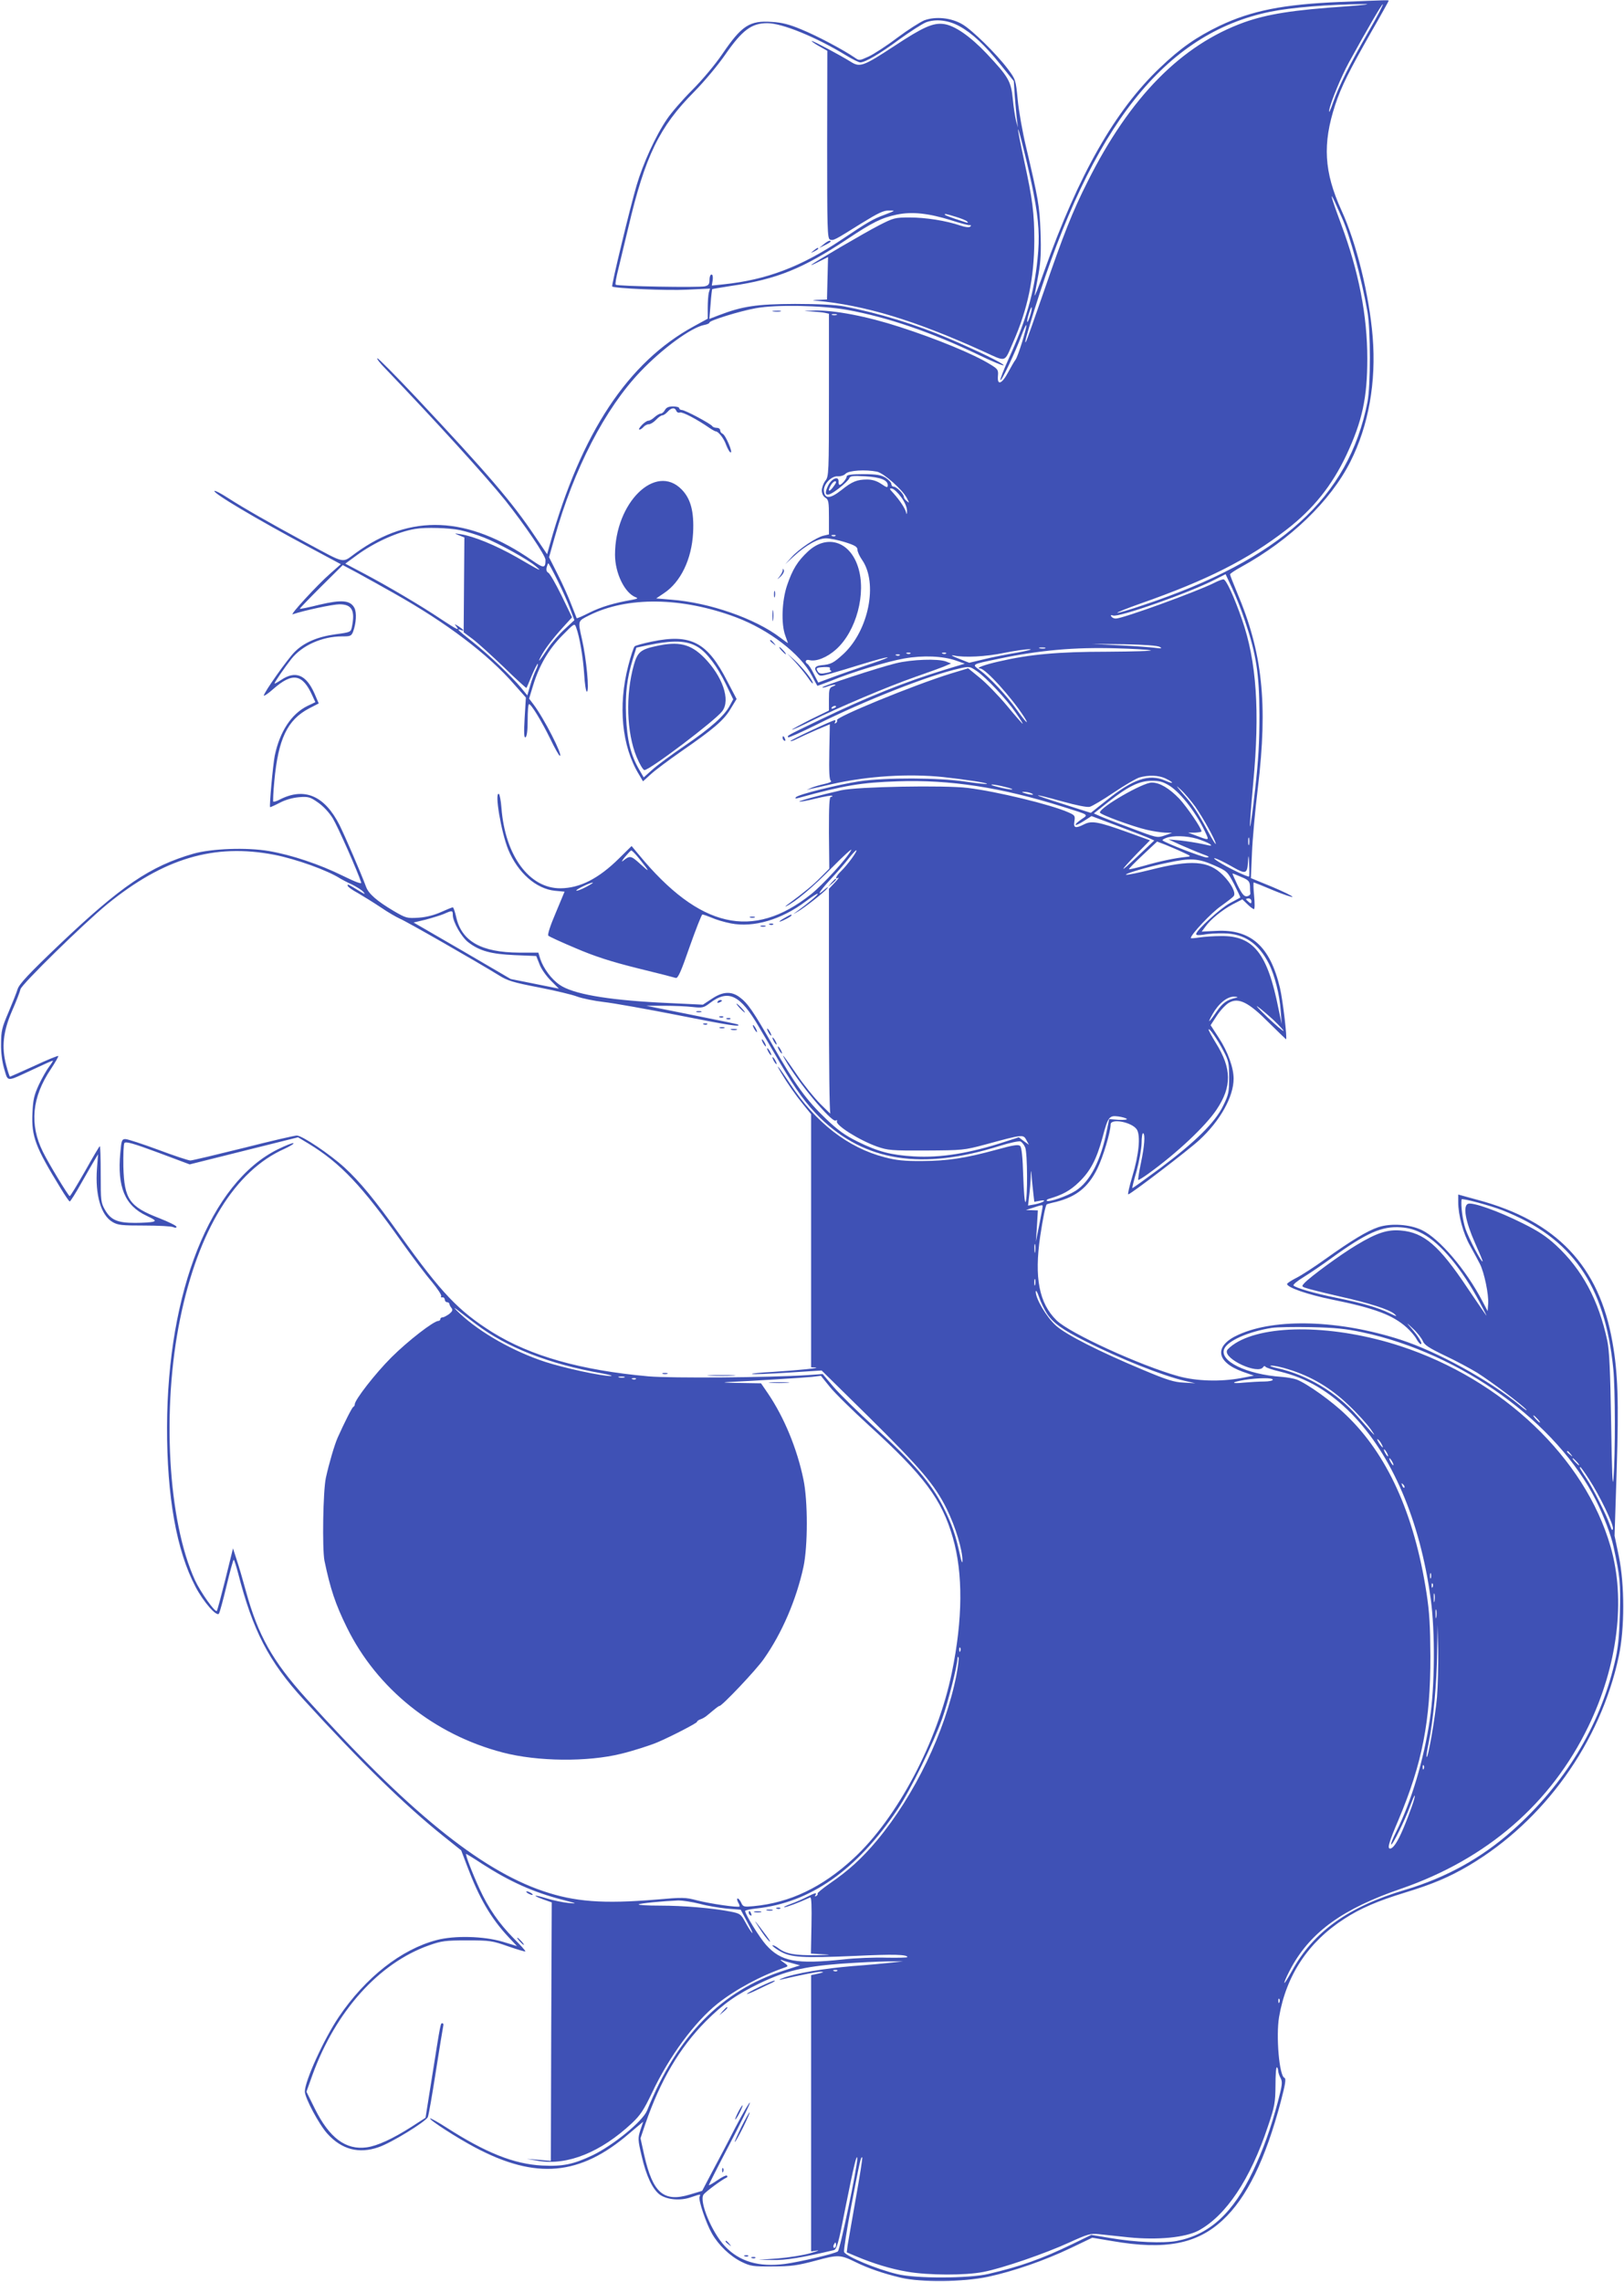<?xml version="1.0" standalone="no"?>
<!DOCTYPE svg PUBLIC "-//W3C//DTD SVG 20010904//EN"
 "http://www.w3.org/TR/2001/REC-SVG-20010904/DTD/svg10.dtd">
<svg version="1.0" xmlns="http://www.w3.org/2000/svg"
 width="911pt" height="1280pt" viewBox="0 0 911 1280"
 preserveAspectRatio="xMidYMid meet">
<g transform="translate(0,1280) scale(0.1,-0.1)"
fill="#3f51b5" stroke="none">
<path d="M7517 12789 c-318 -13 -497 -49 -676 -134 -130 -63 -218 -124 -333
-234 -253 -240 -457 -600 -650 -1141 -32 -91 -56 -151 -54 -135 3 17 13 71 22
120 12 68 15 125 11 235 -6 147 -12 182 -81 475 -20 83 -41 202 -47 265 -11
114 -12 115 -57 175 -66 87 -199 217 -254 249 -63 37 -150 45 -213 22 -24 -10
-93 -54 -152 -98 -59 -45 -132 -92 -160 -105 -53 -24 -53 -24 -80 -5 -58 40
-211 122 -298 157 -66 28 -109 39 -165 42 -125 9 -169 -20 -278 -180 -40 -59
-113 -146 -170 -203 -54 -54 -118 -128 -141 -163 -63 -92 -135 -251 -170 -371
-37 -125 -142 -562 -137 -567 10 -11 310 -24 420 -18 l129 6 -7 -23 c-3 -13
-6 -51 -6 -85 l0 -61 -77 -42 c-371 -202 -632 -597 -808 -1222 l-16 -57 -69
102 c-128 191 -260 345 -668 780 -112 119 -209 217 -215 217 -6 0 13 -26 44
-57 280 -292 561 -601 674 -741 108 -136 225 -308 225 -333 0 -48 -10 -48 -73
-4 -363 252 -684 266 -991 43 -81 -58 -50 -65 -281 59 -198 107 -347 192 -437
250 -38 25 -72 42 -75 39 -11 -11 232 -156 541 -321 l168 -90 -60 -53 c-72
-63 -229 -234 -210 -228 65 22 226 56 262 56 70 0 89 -34 70 -127 -6 -29 -8
-30 -91 -41 -102 -14 -177 -46 -230 -99 -41 -41 -173 -228 -173 -245 0 -5 24
11 52 36 109 96 165 86 220 -36 l17 -37 -44 -21 c-90 -44 -156 -144 -184 -280
-10 -52 -31 -282 -26 -288 1 -1 26 10 55 25 32 17 73 28 108 31 52 4 62 1 106
-30 29 -20 62 -55 83 -89 28 -46 141 -301 159 -360 4 -10 -30 2 -103 38 -129
64 -287 117 -415 139 -122 21 -322 14 -423 -15 -243 -70 -407 -182 -752 -510
-171 -163 -224 -220 -234 -249 -6 -20 -30 -80 -52 -132 -36 -84 -41 -104 -41
-175 -1 -52 6 -102 18 -143 22 -73 9 -72 162 -1 57 27 107 49 110 49 3 0 -6
-15 -20 -33 -14 -18 -40 -64 -58 -102 -27 -59 -33 -84 -36 -160 -6 -131 16
-189 159 -422 24 -40 47 -73 50 -73 4 0 33 46 65 103 32 56 66 116 76 132 l18
30 -6 -80 c-11 -148 22 -262 87 -300 30 -18 52 -20 179 -20 80 0 153 -4 162
-9 11 -5 18 -4 18 2 0 6 -43 27 -96 48 -168 65 -197 106 -202 289 -1 66 1 126
6 133 7 10 49 -2 187 -53 l179 -67 304 76 304 76 58 -35 c179 -109 300 -236
524 -553 60 -84 135 -184 168 -222 32 -39 56 -75 53 -81 -4 -5 -1 -8 6 -7 7 2
13 -4 14 -12 0 -8 6 -15 13 -15 6 0 12 -4 13 -10 0 -5 6 -16 12 -23 8 -11 5
-18 -13 -33 -14 -10 -31 -19 -37 -19 -7 0 -13 -4 -13 -10 0 -5 -5 -10 -11 -10
-26 0 -172 -113 -264 -205 -90 -90 -205 -238 -205 -263 0 -6 -3 -12 -8 -14 -7
-3 -49 -86 -88 -173 -18 -41 -48 -143 -66 -225 -16 -73 -21 -396 -8 -465 33
-158 61 -243 126 -375 169 -344 490 -601 874 -701 194 -51 476 -54 665 -7 63
15 166 48 205 65 79 34 220 107 220 114 0 4 8 10 19 14 10 3 28 13 39 23 53
44 63 52 68 52 14 0 206 202 248 263 102 144 183 333 223 517 25 117 25 371 0
490 -36 175 -109 350 -199 483 l-39 57 -127 2 c-70 1 -98 3 -62 5 136 6 427
24 475 29 l50 6 50 -62 c28 -35 127 -132 220 -217 309 -281 408 -414 470 -629
58 -201 56 -458 -6 -759 -80 -386 -305 -813 -551 -1040 -175 -162 -357 -249
-561 -268 -54 -5 -59 -4 -69 19 -6 13 -15 24 -20 24 -5 0 -4 -9 2 -21 7 -11
10 -22 8 -24 -7 -7 -167 16 -236 34 -68 18 -82 18 -230 5 -299 -25 -458 -13
-637 48 -355 121 -761 452 -1329 1082 -188 209 -268 352 -336 598 -17 62 -40
142 -52 177 l-21 65 -43 -174 c-24 -95 -45 -175 -48 -177 -9 -10 -91 105 -122
172 -152 330 -188 962 -83 1470 102 495 307 828 586 951 30 14 53 28 49 31 -3
3 -43 -12 -89 -35 -375 -186 -618 -795 -620 -1557 -1 -390 53 -694 160 -897
44 -84 118 -169 131 -150 5 7 24 78 43 157 19 80 37 145 40 145 3 0 13 -33 24
-73 83 -324 172 -497 368 -711 321 -352 568 -593 784 -766 l100 -80 33 -87
c67 -179 133 -293 232 -399 l48 -51 -82 25 c-105 31 -269 35 -368 9 -199 -52
-400 -210 -550 -432 -83 -124 -190 -358 -190 -418 0 -35 79 -184 126 -236 80
-89 177 -115 288 -76 71 24 266 144 276 169 5 12 25 127 45 256 20 129 39 243
41 253 3 9 1 17 -4 17 -11 0 -9 12 -58 -297 l-37 -233 -79 -51 c-105 -67 -192
-107 -251 -115 -117 -16 -209 52 -291 217 l-47 95 34 95 c130 357 373 627 653
726 71 25 92 28 214 28 127 0 141 -2 229 -33 52 -18 96 -31 98 -29 2 3 -27 35
-65 73 -82 83 -142 169 -192 278 -41 89 -82 196 -75 196 2 0 42 -24 87 -54
155 -100 289 -161 453 -203 84 -22 86 -23 33 -18 -31 3 -84 14 -119 25 -75 23
-90 20 -22 -5 l48 -17 -3 -725 -2 -725 -68 6 -67 5 65 -11 c164 -27 351 49
524 211 49 46 68 76 113 170 96 204 239 398 368 501 100 79 241 156 380 204
18 6 17 9 -10 28 -17 11 -21 17 -10 13 11 -5 39 -13 62 -19 l41 -11 -87 -28
c-352 -112 -602 -366 -771 -786 -24 -60 -188 -194 -305 -251 -108 -51 -167
-64 -284 -58 -158 8 -317 72 -538 214 -47 30 -88 53 -90 50 -7 -7 149 -108
251 -162 342 -182 590 -160 866 78 l78 66 -16 -48 c-14 -44 -14 -54 7 -143 26
-114 62 -189 103 -219 41 -28 114 -35 174 -14 57 19 55 19 48 2 -7 -18 37
-149 70 -206 37 -65 101 -126 165 -158 52 -25 65 -27 176 -26 102 0 137 5 239
32 129 35 140 34 226 -8 68 -34 156 -64 252 -87 113 -27 350 -25 491 5 143 31
314 90 463 161 l121 58 114 -19 c295 -51 473 -17 618 118 134 124 240 340 326
666 26 99 30 128 20 132 -29 11 -48 234 -30 341 40 234 164 421 366 551 89 58
186 100 340 147 154 47 247 86 359 152 422 250 738 691 841 1175 33 155 33
400 0 560 l-24 115 12 370 c12 384 7 542 -24 717 -74 426 -314 679 -756 797
l-109 30 0 -42 c0 -74 28 -178 67 -246 20 -36 45 -82 55 -102 24 -47 50 -172
46 -223 l-3 -41 -29 55 c-92 177 -242 353 -341 400 -66 32 -173 39 -243 16
-63 -21 -153 -76 -296 -178 -61 -44 -135 -92 -163 -106 -29 -15 -53 -30 -53
-35 0 -19 117 -60 252 -87 241 -49 341 -87 419 -157 22 -20 47 -49 55 -65 8
-15 19 -28 24 -28 13 0 -14 44 -54 90 -30 34 -29 34 11 -4 23 -21 47 -52 54
-68 9 -23 34 -39 125 -83 62 -29 143 -73 181 -96 79 -50 255 -182 275 -207 7
-9 -10 2 -37 25 -171 140 -462 301 -670 368 -341 110 -699 122 -907 28 -139
-62 -129 -153 23 -208 l63 -22 -74 -14 c-115 -21 -249 -17 -350 11 -212 59
-608 240 -683 313 -98 96 -126 239 -92 472 15 99 30 175 37 179 1 1 25 8 53
14 113 29 179 82 230 185 33 67 75 207 75 249 0 36 119 14 147 -28 22 -34 12
-141 -26 -266 -16 -54 -26 -98 -22 -98 13 0 339 249 399 305 117 108 192 243
192 344 0 61 -32 151 -83 229 l-46 71 36 55 c20 30 51 63 69 72 53 29 109 1
222 -113 52 -51 95 -93 96 -93 8 0 -18 221 -34 288 -55 233 -163 330 -356 320
l-83 -4 20 27 c29 41 94 94 154 126 l54 28 29 -28 c15 -15 32 -27 36 -27 5 0
5 34 1 75 -4 41 -5 75 -2 75 2 0 52 -20 111 -45 58 -24 106 -40 106 -36 0 5
-52 30 -116 57 l-117 48 6 141 c3 77 18 241 33 365 57 474 26 761 -117 1097
-21 51 -39 96 -39 101 0 4 28 23 63 42 274 151 500 368 612 590 102 202 146
446 125 702 -19 232 -91 525 -175 708 -98 215 -107 373 -35 592 35 104 76 187
204 412 53 92 96 170 96 172 0 4 -6 4 -273 -7z m33 -25 c-297 -20 -440 -43
-570 -89 -353 -127 -642 -420 -879 -894 -84 -166 -136 -298 -245 -615 -53
-153 -98 -282 -102 -285 -8 -9 4 37 48 179 322 1034 731 1552 1323 1674 117
24 327 41 525 43 48 0 5 -5 -100 -13z m127 -141 c-110 -193 -164 -300 -199
-398 -15 -44 -25 -64 -22 -45 8 47 67 189 111 270 101 184 186 330 190 326 3
-3 -33 -72 -80 -153z m-2295 30 c70 -38 143 -106 231 -216 l74 -92 6 -90 c4
-49 9 -108 12 -130 l5 -40 -11 40 c-5 22 -14 77 -18 123 -10 97 -24 121 -146
251 -92 97 -178 157 -239 166 -60 9 -117 -16 -279 -123 -174 -114 -193 -121
-244 -89 -59 37 -209 117 -219 117 -5 0 13 -13 39 -28 l48 -27 -1 -526 c0
-472 1 -527 16 -533 19 -7 26 -3 176 91 94 58 125 73 155 72 38 0 37 0 -23
-23 -68 -25 -93 -40 -244 -141 -227 -152 -421 -225 -661 -250 l-66 -7 5 31 c2
19 0 31 -7 31 -6 0 -11 -13 -11 -30 0 -24 -5 -31 -26 -36 -32 -8 -491 0 -500
9 -4 3 3 43 15 89 11 46 36 151 56 233 94 400 174 564 369 760 58 59 135 151
176 211 94 135 146 174 234 174 84 0 274 -78 441 -180 36 -22 72 -40 81 -40
27 0 108 47 219 129 61 44 128 87 150 96 55 20 125 12 187 -22z m417 -943 c29
-151 34 -240 21 -364 -19 -190 -65 -347 -162 -559 -27 -60 -48 -113 -46 -119
4 -12 85 159 118 250 13 34 25 61 27 58 6 -6 -47 -179 -61 -195 -6 -7 -24 -39
-41 -70 -35 -66 -62 -75 -57 -20 3 34 0 39 -45 66 -92 57 -299 142 -503 208
-187 61 -370 96 -485 93 -64 -2 -65 -2 -15 -5 30 -2 65 -5 78 -8 l22 -5 0
-456 c0 -441 -1 -457 -20 -481 -11 -14 -20 -39 -20 -54 0 -18 8 -34 20 -41 18
-11 20 -24 20 -110 l0 -96 -30 -7 c-40 -9 -138 -74 -180 -121 l-35 -39 45 42
c71 65 138 103 184 103 22 0 70 -10 108 -22 54 -17 68 -26 68 -42 0 -11 12
-37 26 -57 90 -130 37 -395 -104 -527 -57 -52 -70 -59 -126 -64 -35 -4 -42
-17 -22 -43 14 -20 16 -20 78 -3 35 10 113 33 173 52 164 50 199 52 50 2 -71
-24 -167 -57 -212 -74 l-83 -31 -25 49 c-13 27 -29 51 -35 55 -18 11 -11 28
10 22 38 -10 100 15 150 60 114 102 171 316 123 463 -46 144 -175 184 -280 87
-59 -55 -87 -100 -118 -191 -29 -87 -34 -215 -10 -281 8 -22 15 -41 15 -42 0
-2 -19 12 -43 30 -140 107 -398 197 -612 213 l-84 7 43 29 c94 62 156 190 164
339 6 118 -13 191 -64 243 -146 150 -374 -73 -374 -366 0 -103 54 -214 115
-238 16 -6 13 -9 -20 -15 -99 -17 -175 -40 -239 -72 -37 -19 -69 -33 -71 -31
-1 2 -14 36 -30 76 -15 40 -49 116 -76 169 l-49 97 31 110 c108 385 283 724
482 932 123 129 283 246 357 261 17 3 30 9 30 14 0 11 170 64 260 80 114 21
369 16 510 -9 228 -41 478 -127 738 -252 78 -38 142 -64 142 -59 0 10 -142 79
-310 151 -183 78 -391 142 -585 179 -45 9 -142 14 -275 14 -216 -1 -293 -12
-429 -64 l-52 -20 7 82 c3 45 8 83 9 85 1 1 49 9 106 18 256 37 403 97 654
264 138 92 190 118 275 136 87 18 179 8 310 -33 47 -15 91 -27 99 -26 8 1 10
-2 4 -8 -6 -6 -27 -4 -57 6 -79 27 -193 45 -283 45 -82 0 -90 -2 -172 -44 -80
-41 -367 -209 -380 -222 -3 -4 17 5 44 19 l50 25 -3 -119 -3 -119 -47 -2 c-38
-1 -40 -2 -12 -5 274 -26 549 -109 933 -283 136 -62 119 -67 170 50 82 186
118 359 119 568 0 155 -9 230 -58 455 -19 87 -34 164 -33 170 1 20 67 -250 88
-363z m1728 -130 c45 -98 112 -345 144 -530 18 -101 18 -415 0 -505 -105 -536
-487 -882 -1256 -1139 -76 -26 -142 -45 -147 -44 -5 2 53 25 129 52 376 132
603 247 820 415 150 116 255 247 336 419 89 190 117 321 117 540 0 243 -48
488 -146 752 -54 144 -70 201 -35 125 10 -22 27 -60 38 -85z m-2166 4 c30 -9
59 -21 64 -26 7 -8 5 -9 -5 -6 -8 3 -39 13 -67 22 -29 10 -53 19 -53 22 0 6 1
6 61 -12z m418 -553 c-7 -23 -14 -39 -16 -37 -3 2 1 23 8 45 7 23 14 39 16 37
3 -2 -1 -23 -8 -45z m-1086 2 c-7 -2 -19 -2 -25 0 -7 3 -2 5 12 5 14 0 19 -2
13 -5z m227 -879 c37 -8 143 -101 167 -148 15 -29 15 -30 0 -17 -10 7 -17 18
-17 24 0 16 -41 57 -57 57 -7 0 -13 7 -13 15 0 8 -15 24 -32 35 -27 16 -51 20
-125 20 -65 0 -93 -4 -93 -12 0 -13 -29 -48 -40 -48 -4 0 -7 8 -6 18 2 34 -38
19 -58 -21 -30 -62 -8 -69 58 -18 30 23 57 49 60 58 5 13 20 15 89 11 86 -5
127 -21 127 -50 0 -15 -5 -14 -36 7 -25 17 -51 25 -80 25 -56 0 -84 -11 -145
-60 -61 -48 -92 -50 -97 -6 -5 38 42 88 79 84 14 -1 34 5 43 15 18 18 110 24
176 11z m-230 -60 c0 -3 -9 -17 -20 -31 -22 -28 -28 -15 -8 17 12 19 28 27 28
14z m366 -84 c20 -28 32 -56 32 -75 0 -21 -2 -24 -5 -10 -6 24 -36 69 -72 109
-23 24 -23 28 -7 25 11 -2 34 -24 52 -49z m-2475 -184 c37 -8 98 -27 135 -42
80 -31 248 -124 290 -161 38 -32 30 -29 -107 51 -118 67 -242 118 -314 129
-39 6 -39 6 -10 -6 l30 -12 -2 -266 -2 -266 52 -39 c28 -21 107 -93 175 -158
67 -66 124 -117 125 -115 2 2 16 35 31 72 16 37 31 66 33 63 2 -2 -2 -17 -10
-33 -8 -15 -23 -54 -32 -86 l-17 -58 -35 43 c-54 64 -177 182 -270 256 -82 65
-97 79 -68 68 23 -9 18 0 -12 20 -24 15 -26 15 -14 1 23 -29 4 -19 -87 41
-107 72 -293 182 -431 255 l-104 55 64 47 c98 72 230 132 329 148 57 10 190 6
251 -7z m2106 -32 c-3 -3 -12 -4 -19 -1 -8 3 -5 6 6 6 11 1 17 -2 13 -5z
m-1559 -251 c27 -54 59 -126 71 -160 l23 -62 -54 -50 c-31 -28 -73 -76 -94
-108 -47 -71 -61 -87 -41 -48 22 43 66 101 125 166 l51 56 -58 120 c-33 67
-66 125 -75 130 -10 5 -13 16 -9 31 3 12 7 22 9 22 2 0 26 -44 52 -97z m-918
-71 c298 -168 528 -342 677 -514 l63 -71 -7 -115 c-5 -86 -3 -113 5 -108 8 5
12 39 12 97 0 49 3 89 8 89 12 0 70 -95 119 -195 25 -52 49 -95 54 -95 18 0
-90 212 -148 288 l-25 33 22 72 c34 113 87 204 164 282 68 69 69 70 78 45 19
-51 39 -168 45 -262 3 -54 10 -98 15 -98 15 0 -2 182 -27 293 -24 107 -25 102
40 135 214 107 520 103 824 -11 186 -70 361 -205 425 -327 16 -30 30 -56 31
-57 0 -1 33 11 72 26 124 51 318 110 415 127 107 19 217 14 292 -12 l48 -17
-109 -33 c-220 -67 -439 -154 -710 -285 -180 -87 -179 -86 -171 -95 3 -3 74
29 157 70 267 134 634 279 803 316 56 13 58 12 98 -15 53 -37 165 -156 218
-233 24 -34 41 -62 39 -62 -3 0 -43 46 -90 103 -47 56 -115 126 -151 155 l-65
53 -99 -30 c-209 -65 -647 -245 -637 -261 3 -5 0 -12 -6 -16 -8 -4 -9 -3 -5 4
4 7 4 12 -1 12 -13 0 -253 -113 -249 -117 2 -3 19 3 36 12 18 9 67 32 109 50
l76 32 -3 -155 c-2 -111 0 -157 9 -162 7 -5 -9 -12 -37 -18 -27 -6 -60 -16
-74 -22 l-25 -11 25 6 c14 3 65 14 115 26 202 46 430 60 626 40 127 -14 251
-33 245 -38 -2 -3 -55 3 -118 12 -148 23 -452 24 -598 2 -122 -19 -340 -73
-355 -89 -7 -8 -3 -9 15 -4 258 71 351 86 556 93 295 10 580 -34 924 -142 155
-49 147 -43 105 -72 -20 -14 -34 -27 -31 -30 3 -3 24 7 47 22 l42 27 141 -53
c78 -29 157 -60 176 -68 l35 -16 -95 -90 c-105 -100 -104 -89 2 21 l69 70
-130 47 c-161 58 -198 64 -239 43 -49 -25 -62 -21 -55 17 5 31 2 34 -34 50
-99 44 -402 117 -564 137 -131 16 -619 7 -709 -13 -119 -27 -241 -60 -236 -64
2 -2 43 5 91 17 48 12 90 19 93 16 3 -4 0 -6 -7 -6 -9 0 -11 -50 -11 -201 l2
-202 -49 -49 c-42 -43 -92 -84 -183 -151 -14 -10 -18 -15 -10 -11 51 24 151
108 257 217 67 68 116 112 108 98 -23 -46 -160 -195 -226 -248 -326 -259 -625
-190 -965 222 l-41 49 -70 -69 c-115 -114 -220 -167 -328 -168 -176 -2 -312
184 -332 451 -3 40 -10 75 -14 78 -27 16 13 -217 52 -312 54 -130 156 -220
262 -231 l54 -5 -50 -120 c-30 -70 -47 -122 -41 -127 5 -5 74 -37 153 -70 107
-46 197 -75 345 -112 111 -27 208 -52 217 -55 12 -3 29 34 78 176 35 99 67
180 71 180 5 0 28 -8 52 -18 24 -11 72 -25 108 -32 127 -25 284 21 419 123 35
26 65 46 68 43 4 -4 -46 -47 -117 -99 -25 -18 -25 -18 5 -1 40 23 149 109 166
131 8 10 3 8 -12 -4 -52 -47 -38 -20 26 50 37 39 84 93 104 119 20 26 40 47
44 48 11 0 -49 -82 -84 -116 -29 -28 -39 -51 -16 -38 6 4 -3 -9 -20 -27 l-33
-35 0 -625 c0 -344 3 -630 8 -635 4 -6 -22 19 -58 55 -36 37 -94 109 -129 161
-68 100 -96 136 -66 84 70 -124 258 -349 282 -340 8 3 12 2 8 -3 -12 -21 122
-106 225 -143 61 -21 79 -23 275 -22 204 1 214 2 330 33 221 60 215 59 235 21
l12 -22 -29 21 -28 21 -75 -24 c-201 -66 -364 -92 -515 -83 -128 8 -198 26
-312 82 -73 36 -112 64 -180 129 -108 103 -173 192 -297 410 -110 193 -141
238 -187 272 -47 35 -95 32 -156 -9 l-50 -33 -249 12 c-297 16 -481 49 -554
99 -47 32 -91 92 -109 145 l-11 36 -108 0 c-212 1 -323 64 -353 200 -7 30 -15
54 -19 54 -4 0 -34 -12 -65 -26 -38 -17 -82 -29 -126 -32 -66 -4 -71 -3 -141
38 -93 55 -140 96 -154 134 -28 76 -117 282 -149 347 -84 166 -198 215 -337
143 -17 -9 -32 -13 -35 -11 -2 3 0 55 6 116 22 236 73 343 195 407 l54 28 -24
56 c-47 106 -107 130 -188 75 -20 -13 -36 -22 -36 -19 0 7 57 90 94 137 60 76
173 127 284 127 48 0 53 2 63 27 17 46 21 107 7 133 -23 43 -71 47 -195 18
-59 -15 -109 -25 -111 -23 -2 1 52 57 119 124 l122 121 86 -46 c47 -26 138
-76 201 -112z m4774 -155 c64 -191 80 -296 81 -527 0 -154 -6 -258 -24 -417
-13 -117 -26 -211 -29 -209 -2 3 6 112 18 243 38 403 19 683 -63 918 -44 127
-89 225 -104 225 -7 0 -31 -9 -52 -20 -98 -49 -512 -200 -552 -200 -10 0 -21
5 -25 12 -5 8 -2 9 10 5 31 -12 429 128 574 203 l57 29 37 -79 c21 -44 53
-126 72 -183z m-478 -146 c15 -9 10 -10 -27 -5 -25 3 -115 10 -200 14 l-154 8
181 -2 c114 -2 188 -8 200 -15z m-643 -8 c-7 -2 -21 -2 -30 0 -10 3 -4 5 12 5
17 0 24 -2 18 -5z m592 -11 c13 -4 -96 -7 -243 -8 -280 0 -438 -15 -610 -55
-80 -18 -133 -38 -104 -39 30 0 178 -164 247 -272 34 -54 6 -27 -41 40 -56 79
-153 183 -208 223 -45 33 -50 31 104 63 233 49 428 66 662 59 92 -2 179 -8
193 -11z m-749 -13 c-60 -10 -145 -27 -189 -38 l-80 -19 -61 24 c-36 14 -46
21 -26 17 59 -13 180 -7 285 15 55 11 118 20 140 20 22 0 -9 -8 -69 -19z
m-599 -5 c-3 -3 -12 -4 -19 -1 -8 3 -5 6 6 6 11 1 17 -2 13 -5z m200 0 c-3 -3
-12 -4 -19 -1 -8 3 -5 6 6 6 11 1 17 -2 13 -5z m-260 -10 c-3 -3 -12 -4 -19
-1 -8 3 -5 6 6 6 11 1 17 -2 13 -5z m-391 -73 c-3 -5 0 -11 6 -14 7 -2 -4 -8
-26 -12 -28 -6 -40 -4 -47 6 -14 22 -11 24 32 27 23 1 38 -1 35 -7z m1880
-617 c53 -25 51 -36 -2 -12 -88 38 -178 8 -327 -112 l-88 -70 -157 50 c-185
58 -186 65 -2 14 75 -21 139 -34 153 -30 13 3 74 39 136 81 61 41 126 79 144
84 50 14 106 12 143 -5z m25 -42 c68 -44 157 -162 207 -275 14 -32 14 -32 -68
-1 l-35 13 38 0 c20 1 37 4 37 7 0 18 -81 136 -124 183 -57 59 -110 91 -155
91 -51 0 -291 -139 -291 -168 0 -11 185 -79 263 -97 34 -8 80 -15 102 -16 l40
-1 -42 -15 c-42 -14 -43 -14 -190 42 -82 30 -161 61 -178 69 l-29 13 82 65
c111 87 172 117 243 118 44 0 64 -6 100 -28z m-921 -7 c30 -7 46 -13 35 -14
-11 0 -45 6 -75 14 -30 7 -46 13 -35 14 11 0 45 -6 75 -14z m1065 -110 c45
-64 115 -191 115 -209 0 -6 -20 25 -43 69 -60 111 -87 152 -143 215 -39 45
-41 49 -10 20 21 -19 57 -62 81 -95z m-920 75 c25 -11 -1 -11 -35 0 -20 6 -21
8 -5 8 11 0 29 -3 40 -8z m929 -255 c29 -9 61 -22 72 -29 16 -12 11 -13 -39
-1 -32 7 -89 16 -125 20 l-67 6 70 -32 c39 -17 93 -40 120 -50 39 -14 44 -18
23 -19 -21 0 -231 81 -247 96 -2 2 7 8 20 13 37 15 115 13 173 -4z m293 -32
c-3 -10 -5 -2 -5 17 0 19 2 27 5 18 2 -10 2 -26 0 -35z m-372 -44 c48 -22 49
-23 20 -26 -62 -6 -153 -25 -234 -49 -47 -13 -86 -22 -88 -20 -2 2 33 38 77
79 l81 76 47 -18 c26 -11 70 -29 97 -42z m-5097 -14 c123 -24 299 -87 372
-134 8 -5 36 -20 63 -32 26 -13 55 -31 65 -42 14 -16 10 -15 -23 5 -64 39 -65
40 -65 30 0 -6 26 -25 58 -42 31 -18 89 -54 128 -80 39 -27 88 -55 108 -64 35
-14 429 -240 551 -315 52 -33 82 -42 227 -70 92 -18 190 -41 217 -52 28 -10
95 -24 148 -30 54 -6 244 -40 422 -75 276 -55 353 -67 330 -51 -2 2 -119 26
-259 54 l-255 51 100 0 c55 0 127 -3 160 -7 56 -6 63 -4 97 22 104 79 170 47
275 -133 28 -47 82 -139 120 -205 88 -149 147 -230 224 -306 252 -245 571
-295 1008 -157 54 17 106 28 115 25 9 -4 21 -19 27 -34 13 -31 14 -288 2 -306
-5 -7 -10 59 -13 145 -3 105 -9 161 -17 169 -10 10 -37 6 -131 -20 -180 -49
-274 -63 -417 -64 -102 -1 -148 4 -212 21 -206 53 -388 195 -530 411 -62 94
-90 129 -53 66 37 -62 79 -123 126 -181 l44 -54 0 -710 0 -710 23 -1 c37 -3
-99 -16 -238 -25 -71 -4 -124 -9 -116 -12 7 -2 98 1 202 8 l188 12 257 -253
c301 -298 377 -387 445 -524 49 -99 89 -232 88 -290 0 -19 -6 -7 -14 33 -25
113 -44 169 -94 269 -67 132 -169 251 -383 445 -95 87 -200 190 -233 229 l-60
71 -85 -6 c-216 -14 -764 -18 -892 -7 -380 34 -662 114 -877 248 -189 119
-285 220 -516 543 -142 199 -224 299 -313 381 -81 74 -237 179 -267 179 -12 0
-147 -31 -300 -70 -153 -38 -287 -70 -297 -70 -11 0 -92 27 -180 60 -89 33
-172 60 -184 60 -20 0 -23 -6 -29 -76 -18 -192 25 -297 147 -354 50 -24 55
-28 36 -34 -13 -3 -58 -6 -101 -6 -98 0 -135 16 -168 73 -23 40 -24 51 -24
200 0 86 -2 157 -5 157 -3 0 -40 -63 -83 -140 -44 -77 -82 -140 -86 -140 -7 0
-118 183 -150 248 -77 155 -62 307 45 466 25 38 43 70 41 72 -2 3 -64 -22
-136 -56 -73 -33 -134 -60 -135 -60 -2 0 -12 29 -21 64 -27 101 -18 189 33
306 23 52 44 107 47 121 7 28 354 368 487 477 316 257 599 342 936 277z m2048
-22 c61 -77 62 -81 6 -30 -53 48 -58 49 -97 18 -11 -9 -6 1 10 21 17 20 33 37
36 37 4 1 24 -20 45 -46z m3421 -100 c-6 -5 -119 49 -172 83 -55 35 -8 20 63
-20 97 -55 99 -54 104 39 1 22 4 9 5 -29 2 -37 2 -70 0 -73z m-197 63 c74 -33
75 -34 113 -106 20 -40 36 -74 35 -75 -2 -1 -28 -15 -58 -31 -53 -28 -190
-153 -190 -174 0 -7 15 -7 43 -3 23 5 74 8 113 7 113 -1 194 -56 252 -170 32
-63 61 -177 66 -263 l6 -76 -19 90 c-61 307 -140 406 -320 404 -42 0 -97 -4
-123 -8 -27 -4 -48 -6 -48 -3 0 19 115 142 169 179 36 26 69 51 72 57 13 18
-15 71 -61 117 -81 81 -177 88 -409 29 -68 -17 -128 -29 -134 -27 -14 4 123
45 231 67 129 28 174 25 262 -14z m154 -66 c39 -16 46 -24 48 -50 0 -16 1 -36
2 -42 1 -7 -8 -14 -19 -16 -16 -2 -27 11 -53 63 -17 36 -30 65 -28 65 3 0 25
-9 50 -20z m-3677 -56 c-27 -14 -51 -23 -54 -20 -5 5 75 44 92 45 6 0 -12 -11
-38 -25z m3733 -80 c0 -14 -3 -14 -15 -4 -8 7 -15 14 -15 16 0 2 7 4 15 4 8 0
15 -7 15 -16z m-4480 -77 c0 -38 49 -124 87 -153 64 -49 127 -66 260 -72 l121
-5 18 -45 c9 -26 38 -67 63 -92 l46 -46 -135 27 -135 27 -272 159 -273 158 68
16 c37 10 83 24 102 32 47 21 50 20 50 -6z m4395 -464 c-52 -11 -77 -29 -111
-79 -44 -64 -54 -70 -22 -13 34 60 82 99 121 98 20 -1 24 -3 12 -6z m210 -126
c32 -31 57 -58 55 -60 -3 -3 -43 32 -90 76 -47 45 -71 72 -55 60 17 -11 57
-46 90 -76z m-282 -172 c29 -54 32 -69 32 -150 0 -83 -3 -96 -34 -159 -45 -93
-156 -202 -351 -348 -85 -63 -156 -114 -158 -113 -2 1 9 45 24 96 14 52 27
122 28 156 0 33 4 59 9 56 12 -7 7 -73 -13 -168 -10 -49 -17 -92 -15 -94 2 -2
28 14 57 35 161 116 321 267 383 360 86 129 85 230 -5 374 -22 36 -40 69 -40
74 0 16 50 -55 83 -119z m-542 -382 c4 -4 -16 -6 -46 -5 l-53 4 -12 -59 c-34
-173 -95 -291 -176 -343 -47 -30 -152 -66 -162 -56 -2 3 1 7 9 10 79 23 121
46 170 93 65 62 100 128 134 253 30 114 37 124 88 117 22 -3 43 -9 48 -14z
m-525 -412 l6 -53 31 6 c20 4 28 3 22 -3 -6 -5 -28 -13 -49 -17 l-39 -7 6 54
c4 30 8 77 9 104 1 45 2 46 5 10 1 -22 6 -64 9 -94z m2631 -100 c392 -154 576
-418 623 -890 11 -113 12 -474 1 -616 -5 -61 -9 37 -13 305 -5 303 -10 412
-22 470 -48 226 -141 399 -287 534 -54 50 -101 81 -188 124 -136 68 -279 119
-306 109 -30 -12 -14 -100 39 -219 25 -56 45 -103 43 -104 -7 -7 -77 127 -96
182 -16 48 -27 130 -22 166 1 8 159 -34 228 -61z m-2578 22 c0 -5 -9 -51 -19
-103 l-19 -95 6 88 5 87 -33 1 -34 1 40 13 c48 16 55 17 54 8z m2132 -154
c101 -54 220 -197 320 -385 23 -43 40 -77 37 -74 -3 3 -51 73 -107 156 -158
237 -243 310 -372 321 -75 7 -136 -13 -249 -81 -92 -55 -262 -180 -293 -214
-18 -20 -18 -20 35 -35 29 -8 107 -27 173 -42 153 -34 269 -71 297 -96 19 -16
13 -15 -29 5 -60 30 -155 57 -298 86 -117 23 -232 57 -239 69 -3 5 22 26 57
47 34 21 105 69 157 107 195 141 283 180 388 172 45 -3 80 -13 123 -36z
m-2174 -101 c-2 -13 -4 -5 -4 17 -1 22 1 32 4 23 2 -10 2 -28 0 -40z m0 -185
c-3 -10 -5 -4 -5 12 0 17 2 24 5 18 2 -7 2 -21 0 -30z m66 -162 c35 -53 88
-91 218 -156 194 -98 430 -192 554 -221 l60 -14 -65 4 c-53 2 -94 15 -225 70
-251 105 -434 198 -492 250 -53 48 -113 150 -113 190 1 12 9 -2 19 -31 9 -28
30 -70 44 -92z m-3203 -59 c171 -130 410 -224 705 -276 44 -8 67 -15 51 -15
-45 -2 -263 45 -367 79 -178 58 -365 164 -479 271 -30 28 -39 39 -20 25 19
-15 69 -53 110 -84z m4973 -46 c554 -118 1093 -507 1311 -945 42 -84 83 -192
97 -256 38 -177 40 -201 36 -375 -4 -140 -10 -196 -30 -280 -85 -357 -279
-677 -572 -938 -174 -155 -371 -264 -601 -333 -320 -95 -516 -235 -637 -456
-27 -48 -45 -77 -42 -63 4 14 22 52 40 85 111 200 291 329 615 440 482 167
841 478 1050 910 165 340 211 713 124 1011 -143 495 -605 935 -1179 1123 -364
119 -752 125 -926 15 -22 -14 -43 -32 -46 -40 -18 -48 175 -137 203 -93 4 7 9
7 13 2 3 -5 40 -18 81 -27 151 -37 278 -111 402 -237 227 -232 384 -599 444
-1039 25 -183 23 -492 -5 -675 -34 -229 -104 -461 -188 -629 -19 -37 -32 -70
-29 -73 7 -7 78 138 106 215 13 34 24 61 26 59 5 -5 -27 -97 -65 -187 -31 -73
-56 -110 -73 -110 -17 0 -7 35 47 161 133 316 180 554 179 919 -1 168 -5 245
-22 355 -69 444 -220 777 -452 998 -78 76 -217 175 -276 198 -16 6 -54 13 -84
15 -200 14 -353 90 -322 158 20 45 135 96 267 117 27 4 127 6 220 4 133 -3
196 -9 288 -29z m-417 -207 c128 -39 238 -104 338 -200 50 -47 106 -109 124
-135 37 -53 31 -48 -73 71 -116 133 -283 233 -450 270 -33 7 -48 14 -34 14 15
1 58 -8 95 -20z m-3723 -46 c-7 -2 -21 -2 -30 0 -10 3 -4 5 12 5 17 0 24 -2
18 -5z m64 -9 c-3 -3 -12 -4 -19 -1 -8 3 -5 6 6 6 11 1 17 -2 13 -5z m3573 -4
c0 -5 -22 -10 -49 -10 -26 0 -77 -3 -112 -6 -76 -8 -75 2 2 15 76 12 159 13
159 1z m1485 -220 c10 -11 16 -20 13 -20 -3 0 -13 9 -23 20 -10 11 -16 20 -13
20 3 0 13 -9 23 -20z m-875 -141 c15 -28 5 -23 -15 7 -9 15 -12 23 -6 20 6 -4
16 -16 21 -27z m30 -49 c6 -11 8 -20 6 -20 -3 0 -10 9 -16 20 -6 11 -8 20 -6
20 3 0 10 -9 16 -20z m1031 -7 c13 -16 12 -17 -3 -4 -17 13 -22 21 -14 21 2 0
10 -8 17 -17z m-1001 -43 c6 -11 8 -20 6 -20 -3 0 -10 9 -16 20 -6 11 -8 20
-6 20 3 0 10 -9 16 -20z m1035 0 c10 -11 16 -20 13 -20 -3 0 -13 9 -23 20 -10
11 -16 20 -13 20 3 0 13 -9 23 -20z m69 -98 c61 -94 137 -252 134 -277 -3 -15
-7 -9 -17 20 -18 53 -97 210 -131 260 -36 54 -42 65 -35 65 3 0 25 -31 49 -68z
m-1036 -47 c-3 -3 -9 2 -12 12 -6 14 -5 15 5 6 7 -7 10 -15 7 -18z m149 -507
c-3 -7 -5 -2 -5 12 0 14 2 19 5 13 2 -7 2 -19 0 -25z m10 -50 c-3 -8 -6 -5 -6
6 -1 11 2 17 5 13 3 -3 4 -12 1 -19z m10 -80 c-2 -13 -4 -5 -4 17 -1 22 1 32
4 23 2 -10 2 -28 0 -40z m10 -90 c-2 -13 -4 -5 -4 17 -1 22 1 32 4 23 2 -10 2
-28 0 -40z m4 -449 c-11 -120 -50 -344 -58 -335 -3 2 3 40 12 83 25 120 45
331 47 503 l2 155 4 -145 c1 -80 -2 -197 -7 -261z m-2674 259 c-3 -8 -6 -5 -6
6 -1 11 2 17 5 13 3 -3 4 -12 1 -19z m-22 -136 c-63 -317 -233 -671 -446 -927
-84 -100 -158 -168 -266 -242 -40 -28 -70 -53 -67 -56 3 -3 0 -8 -7 -13 -8 -4
-10 -3 -5 4 10 17 1 15 -47 -9 -23 -12 -64 -30 -92 -40 -27 -10 -43 -18 -35
-18 12 0 80 25 145 55 7 3 9 -52 7 -155 l-3 -160 68 -4 c51 -2 42 -4 -37 -5
-120 -2 -171 7 -212 38 -16 12 -32 20 -35 17 -2 -3 17 -18 43 -33 60 -35 126
-39 424 -26 212 10 290 8 290 -7 0 -3 -53 -4 -117 -3 -65 2 -174 -2 -243 -10
-264 -28 -349 -12 -433 82 -37 42 -117 171 -117 190 0 4 28 10 62 14 302 31
564 215 793 556 71 105 201 371 250 508 34 96 84 292 86 337 0 11 3 14 6 7 3
-7 -3 -52 -12 -100z m2622 -524 c-3 -8 -6 -5 -6 6 -1 11 2 17 5 13 3 -3 4 -12
1 -19z m-4061 -758 c43 -12 113 -23 154 -27 l75 -6 38 -71 c21 -39 33 -65 26
-59 -7 7 -24 34 -38 60 -25 46 -29 49 -86 60 -98 19 -260 33 -393 33 -69 0
-122 3 -119 7 6 6 134 18 223 22 22 0 76 -8 120 -19z m1074 -330 c-36 -4 -132
-13 -215 -19 -159 -13 -325 -41 -390 -66 -22 -8 -29 -13 -15 -10 111 26 208
45 225 44 22 -1 15 -4 -27 -13 l-28 -6 0 -775 0 -775 33 5 c17 3 1 -4 -38 -15
-38 -11 -119 -24 -180 -29 l-110 -8 80 -1 c70 -2 169 14 341 55 18 4 26 30 68
246 45 226 64 304 65 267 1 -43 -97 -513 -109 -520 -23 -14 -210 -58 -297 -70
-146 -19 -256 13 -338 101 -72 77 -143 248 -119 287 10 16 107 87 129 96 6 2
7 7 3 11 -4 4 -27 -7 -53 -25 -26 -18 -47 -30 -49 -28 -1 1 51 104 116 228 65
124 116 229 115 235 -2 5 -39 -58 -82 -140 -42 -83 -102 -196 -132 -252 l-54
-103 -70 -21 c-146 -44 -207 9 -255 221 l-21 95 27 80 c85 246 192 427 339
576 99 99 175 152 304 214 142 68 244 93 452 109 99 7 218 13 265 13 l85 0
-65 -7z m-303 -46 c-3 -3 -12 -4 -19 -1 -8 3 -5 6 6 6 11 1 17 -2 13 -5z
m2480 -176 c-3 -8 -6 -5 -6 6 -1 11 2 17 5 13 3 -3 4 -12 1 -19z m-7 -386 c1
-9 7 -28 14 -40 11 -21 9 -39 -16 -134 -40 -150 -81 -264 -139 -387 -112 -236
-243 -356 -427 -392 -76 -14 -233 -8 -379 17 l-101 17 -107 -52 c-167 -81
-292 -126 -470 -167 -111 -26 -407 -27 -512 -1 -118 28 -288 100 -298 124 -3
9 15 124 40 257 49 256 54 280 62 273 2 -3 -14 -106 -36 -228 -22 -123 -42
-242 -46 -264 l-5 -40 52 -22 c97 -41 195 -71 289 -87 117 -20 323 -21 425 -1
105 20 347 103 484 166 101 46 117 51 164 46 28 -3 104 -11 169 -18 163 -16
316 -1 390 38 155 84 291 288 389 583 39 115 42 134 43 232 0 58 3 104 8 101
4 -2 7 -12 7 -21z m-2480 -977 c0 -8 -4 -15 -10 -15 -5 0 -7 7 -4 15 4 8 8 15
10 15 2 0 4 -7 4 -15z"/>
<path d="M4620 11429 l-25 -20 33 16 c17 8 32 18 32 20 0 10 -16 4 -40 -16z"/>
<path d="M4564 11394 c-18 -14 -18 -15 4 -4 12 6 22 13 22 15 0 8 -5 6 -26
-11z"/>
<path d="M4338 11053 c12 -2 30 -2 40 0 9 3 -1 5 -23 4 -22 0 -30 -2 -17 -4z"/>
<path d="M3730 10500 c-6 -11 -16 -20 -23 -20 -7 0 -23 -9 -35 -20 -12 -11
-27 -20 -35 -20 -7 0 -24 -11 -37 -25 -13 -14 -19 -25 -13 -25 6 0 16 7 23 15
7 8 20 15 29 15 10 0 28 11 41 25 13 14 29 25 35 25 7 0 20 9 30 20 21 24 41
26 49 5 3 -8 12 -12 20 -9 13 5 93 -36 168 -88 15 -10 30 -18 33 -18 15 0 46
-40 58 -75 8 -21 19 -41 25 -43 16 -5 -28 99 -45 105 -7 3 -13 11 -13 19 0 8
-9 14 -19 14 -11 0 -22 4 -25 9 -9 14 -153 91 -171 91 -8 0 -15 5 -15 10 0 6
-16 10 -35 10 -24 0 -37 -6 -45 -20z"/>
<path d="M4391 9601 c-1 -8 -9 -24 -18 -35 -16 -20 -16 -20 6 0 13 12 21 28
18 35 -4 11 -6 11 -6 0z"/>
<path d="M4342 9465 c0 -16 2 -22 5 -12 2 9 2 23 0 30 -3 6 -5 -1 -5 -18z"/>
<path d="M4333 9345 c0 -27 2 -38 4 -22 2 15 2 37 0 50 -2 12 -4 0 -4 -28z"/>
<path d="M3657 9201 c-48 -10 -92 -22 -97 -27 -6 -6 -22 -55 -36 -110 -58
-224 -36 -451 60 -608 l23 -39 44 40 c24 22 100 79 169 127 181 125 241 176
278 239 l34 56 -52 99 c-112 220 -204 268 -423 223z m260 -32 c49 -31 107
-108 155 -207 l41 -85 -19 -35 c-30 -57 -105 -124 -251 -224 -75 -51 -158
-112 -184 -136 l-48 -43 -25 43 c-49 85 -68 164 -74 299 -5 133 5 214 38 322
l20 64 57 12 c150 32 226 29 290 -10z"/>
<path d="M3678 9175 c-84 -18 -102 -34 -122 -104 -48 -170 -41 -381 15 -517
17 -41 37 -74 44 -74 30 0 400 280 437 331 47 63 1 195 -102 300 -77 77 -142
93 -272 64z"/>
<path d="M4320 9206 c0 -2 8 -10 18 -17 15 -13 16 -12 3 4 -13 16 -21 21 -21
13z"/>
<path d="M4385 9150 c10 -11 20 -20 23 -20 3 0 -3 9 -13 20 -10 11 -20 20 -23
20 -3 0 3 -9 13 -20z"/>
<path d="M4462 9085 c25 -28 58 -68 72 -89 14 -21 26 -34 26 -29 0 16 -55 85
-101 128 l-44 40 47 -50z"/>
<path d="M5025 9079 c-95 -23 -418 -129 -412 -135 2 -3 16 0 31 6 33 12 60 12
29 0 -21 -8 -23 -16 -23 -73 l0 -63 -101 -49 c-55 -28 -103 -54 -106 -58 -3
-4 45 17 107 48 152 76 428 193 585 248 72 25 146 52 165 60 l35 15 -28 11
c-44 17 -193 12 -282 -10z m-335 -243 c0 -2 -7 -7 -16 -10 -8 -3 -12 -2 -9 4
6 10 25 14 25 6z"/>
<path d="M4390 8661 c0 -6 4 -13 10 -16 6 -3 7 1 4 9 -7 18 -14 21 -14 7z"/>
<path d="M4664 7848 l-19 -23 23 19 c21 18 27 26 19 26 -2 0 -12 -10 -23 -22z"/>
<path d="M4400 7650 c-19 -11 -31 -19 -27 -20 11 0 67 29 67 35 0 7 -1 7 -40
-15z"/>
<path d="M4208 7653 c6 -2 18 -2 25 0 6 3 1 5 -13 5 -14 0 -19 -2 -12 -5z"/>
<path d="M4318 7613 c7 -3 16 -2 19 1 4 3 -2 6 -13 5 -11 0 -14 -3 -6 -6z"/>
<path d="M4268 7603 c6 -2 18 -2 25 0 6 3 1 5 -13 5 -14 0 -19 -2 -12 -5z"/>
<path d="M4310 7010 c6 -11 13 -20 16 -20 2 0 0 9 -6 20 -6 11 -13 20 -16 20
-2 0 0 -9 6 -20z"/>
<path d="M4340 6960 c6 -11 13 -20 16 -20 2 0 0 9 -6 20 -6 11 -13 20 -16 20
-2 0 0 -9 6 -20z"/>
<path d="M4370 6910 c6 -11 13 -20 16 -20 2 0 0 9 -6 20 -6 11 -13 20 -16 20
-2 0 0 -9 6 -20z"/>
<path d="M4025 7180 c-3 -6 1 -7 9 -4 18 7 21 14 7 14 -6 0 -13 -4 -16 -10z"/>
<path d="M4150 7145 c13 -14 26 -25 28 -25 3 0 -5 11 -18 25 -13 14 -26 25
-28 25 -3 0 5 -11 18 -25z"/>
<path d="M3908 7123 c6 -2 18 -2 25 0 6 3 1 5 -13 5 -14 0 -19 -2 -12 -5z"/>
<path d="M4038 7093 c7 -3 16 -2 19 1 4 3 -2 6 -13 5 -11 0 -14 -3 -6 -6z"/>
<path d="M4078 7083 c7 -3 16 -2 19 1 4 3 -2 6 -13 5 -11 0 -14 -3 -6 -6z"/>
<path d="M3948 7053 c7 -3 16 -2 19 1 4 3 -2 6 -13 5 -11 0 -14 -3 -6 -6z"/>
<path d="M4230 7030 c6 -11 13 -20 16 -20 2 0 0 9 -6 20 -6 11 -13 20 -16 20
-2 0 0 -9 6 -20z"/>
<path d="M4038 7033 c6 -2 18 -2 25 0 6 3 1 5 -13 5 -14 0 -19 -2 -12 -5z"/>
<path d="M4103 7023 c9 -2 23 -2 30 0 6 3 -1 5 -18 5 -16 0 -22 -2 -12 -5z"/>
<path d="M4280 6950 c6 -11 13 -20 16 -20 2 0 0 9 -6 20 -6 11 -13 20 -16 20
-2 0 0 -9 6 -20z"/>
<path d="M4310 6900 c6 -11 13 -20 16 -20 2 0 0 9 -6 20 -6 11 -13 20 -16 20
-2 0 0 -9 6 -20z"/>
<path d="M4340 6850 c6 -11 13 -20 16 -20 2 0 0 9 -6 20 -6 11 -13 20 -16 20
-2 0 0 -9 6 -20z"/>
<path d="M3718 5093 c6 -2 18 -2 25 0 6 3 1 5 -13 5 -14 0 -19 -2 -12 -5z"/>
<path d="M3983 5083 c37 -2 96 -2 130 0 34 2 4 3 -68 3 -71 0 -99 -1 -62 -3z"/>
<path d="M4358 2093 c7 -3 16 -2 19 1 4 3 -2 6 -13 5 -11 0 -14 -3 -6 -6z"/>
<path d="M4303 2083 c9 -2 23 -2 30 0 6 3 -1 5 -18 5 -16 0 -22 -2 -12 -5z"/>
<path d="M4200 2071 c0 -6 4 -13 10 -16 6 -3 7 1 4 9 -7 18 -14 21 -14 7z"/>
<path d="M4233 2073 c9 -2 25 -2 35 0 9 3 1 5 -18 5 -19 0 -27 -2 -17 -5z"/>
<path d="M4259 1985 c21 -34 47 -67 57 -75 9 -8 2 6 -17 31 -67 90 -79 103
-40 44z"/>
<path d="M4262 1655 c-40 -19 -72 -37 -72 -40 0 -3 26 7 58 23 31 15 68 33 82
39 14 7 20 12 15 12 -6 1 -43 -15 -83 -34z"/>
<path d="M4054 1518 l-19 -23 23 19 c21 18 27 26 19 26 -2 0 -12 -10 -23 -22z"/>
<path d="M4140 950 c-11 -22 -18 -40 -15 -40 2 0 14 18 25 40 11 22 18 40 15
40 -2 0 -14 -18 -25 -40z"/>
<path d="M4159 869 c-22 -45 -39 -83 -37 -85 2 -2 23 35 46 81 23 47 40 85 37
85 -3 0 -23 -36 -46 -81z"/>
<path d="M4051 624 c0 -11 3 -14 6 -6 3 7 2 16 -1 19 -3 4 -6 -2 -5 -13z"/>
<path d="M4070 226 c0 -2 8 -10 18 -17 15 -13 16 -12 3 4 -13 16 -21 21 -21
13z"/>
<path d="M4178 143 c7 -3 16 -2 19 1 4 3 -2 6 -13 5 -11 0 -14 -3 -6 -6z"/>
<path d="M4218 133 c7 -3 16 -2 19 1 4 3 -2 6 -13 5 -11 0 -14 -3 -6 -6z"/>
<path d="M4323 5043 c26 -2 68 -2 95 0 26 2 4 3 -48 3 -52 0 -74 -1 -47 -3z"/>
<path d="M2960 2180 c8 -5 20 -10 25 -10 6 0 3 5 -5 10 -8 5 -19 10 -25 10 -5
0 -3 -5 5 -10z"/>
<path d="M2915 1910 c10 -11 20 -20 23 -20 3 0 -3 9 -13 20 -10 11 -20 20 -23
20 -3 0 3 -9 13 -20z"/>
</g>
</svg>
